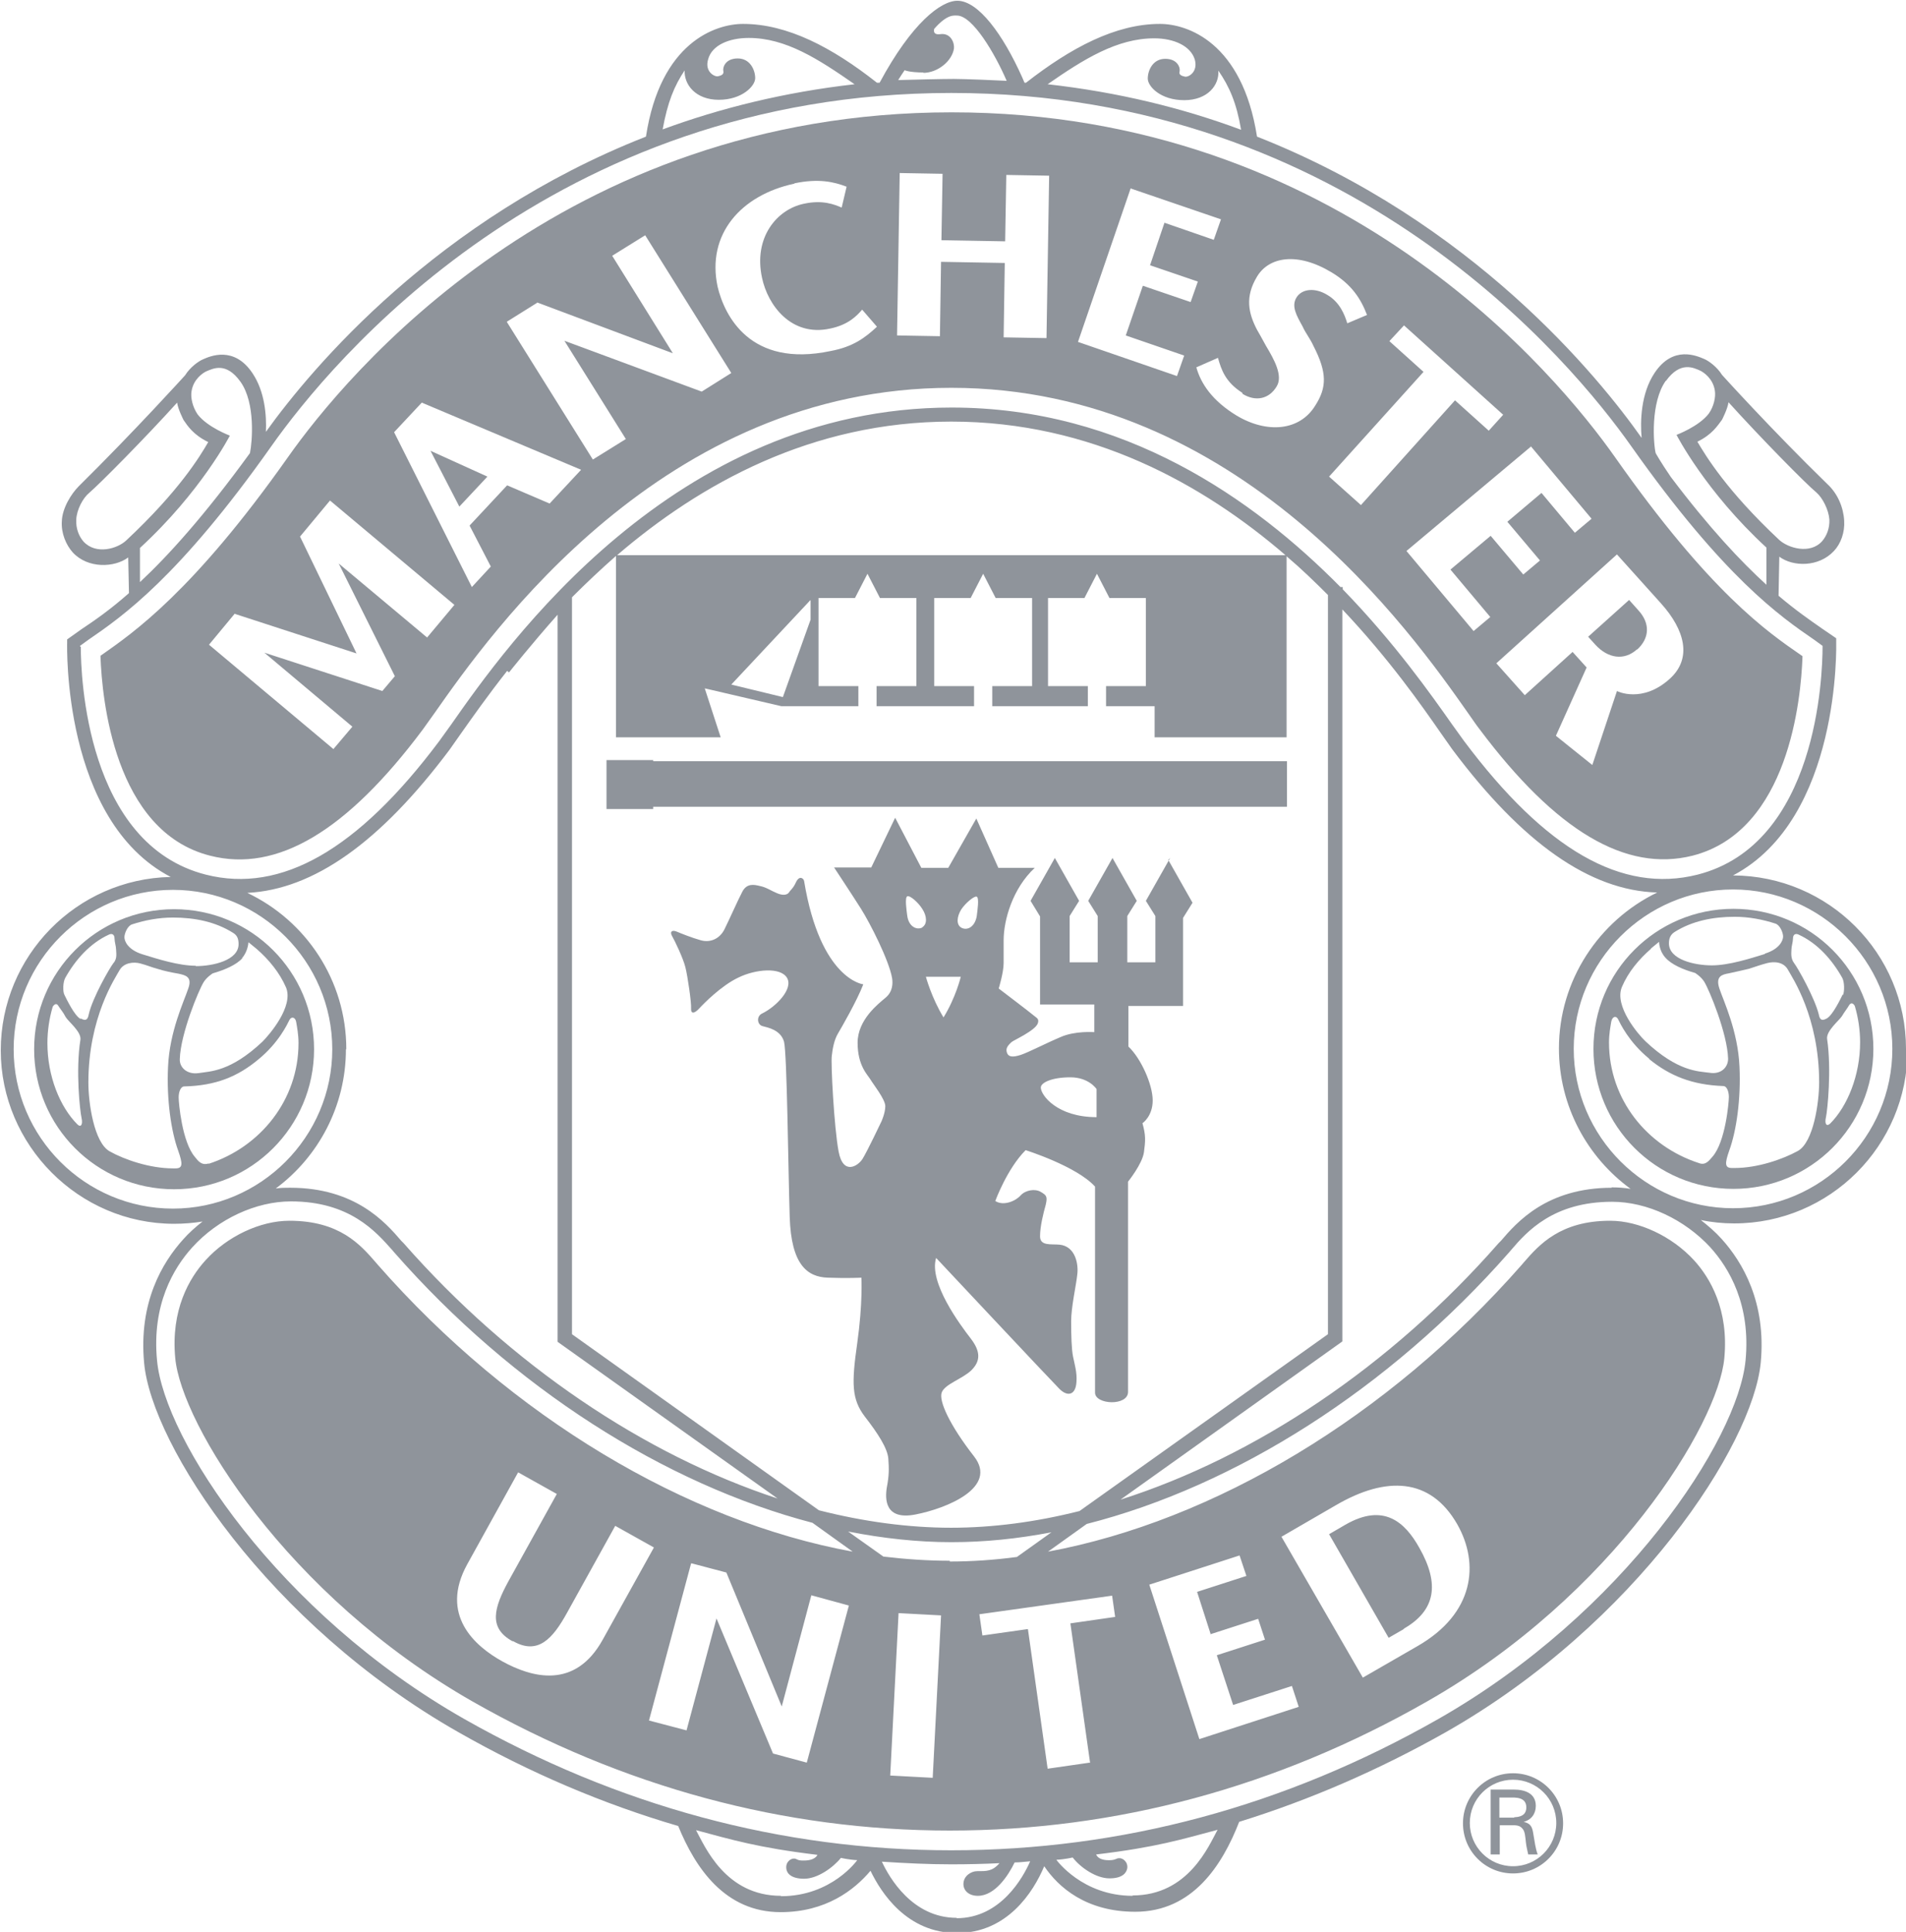 <?xml version="1.0" encoding="UTF-8"?>
<svg id="Layer_2" data-name="Layer 2" xmlns="http://www.w3.org/2000/svg" viewBox="0 0 50.25 50.91">
  <defs>
    <style>
      .cls-1 {
        fill: #8f949b;
      }
    </style>
  </defs>
  <g id="Layer_1-2" data-name="Layer 1">
    <g>
      <path class="cls-1" d="M50.25,27.64c0-2.52-2.04-4.56-4.56-4.57,2.85-1.5,2.72-6.11,2.72-6.16v-.09s-.38-.26-.38-.26c-.3-.21-.68-.47-1.14-.86l.02-1.03c.36.27,1.04.28,1.44-.15.18-.19.29-.49.27-.8-.02-.35-.17-.71-.44-.96-1.48-1.44-2.78-2.88-2.78-2.88-.13-.21-.35-.37-.47-.42-.19-.08-.82-.37-1.31.37-.36.54-.38,1.27-.34,1.71-1.12-1.59-4.45-5.7-10.14-7.94-.39-2.49-1.84-2.97-2.56-2.97-1.17,0-2.35.63-3.53,1.55-.01,0-.03,0-.04,0l-.06-.14c-.51-1.14-1.16-2.02-1.71-2.02-.43,0-1.2.58-2.05,2.16-.02,0-.05,0-.07,0-1.18-.93-2.36-1.55-3.53-1.55-.72,0-2.18.48-2.56,2.97-5.5,2.16-8.8,6.08-10.02,7.78.02-.44-.03-1.06-.35-1.54-.49-.74-1.13-.45-1.31-.37-.12.05-.34.21-.47.42,0,0-1.33,1.47-2.8,2.92-.2.2-.44.58-.45.93-.02.31.11.62.29.82.4.43,1.1.4,1.46.13l.02.94c-.51.45-.92.73-1.25.95l-.38.27v.09c0,.05-.13,4.68,2.73,6.17-2.48.05-4.48,2.08-4.48,4.57s2.05,4.57,4.57,4.57c.25,0,.5-.02.75-.06-.18.14-.36.3-.51.47-.55.61-1.18,1.66-1.03,3.26.2,2.17,3.27,6.88,8.29,9.73,1.88,1.07,3.81,1.89,5.79,2.47.45,1.1,1.23,2.27,2.7,2.27,1.19,0,1.94-.58,2.37-1.09.28.58.96,1.64,2.28,1.64s2.01-1.07,2.3-1.76c.37.55,1.1,1.2,2.4,1.2,1.52,0,2.3-1.24,2.74-2.37,1.87-.58,3.69-1.37,5.46-2.37,5.01-2.85,8.08-7.56,8.29-9.73.15-1.59-.48-2.65-1.03-3.26-.17-.19-.36-.35-.55-.5.28.06.58.09.88.09,2.52,0,4.57-2.05,4.57-4.57ZM49.89,27.64c0,2.32-1.89,4.2-4.2,4.2s-4.2-1.89-4.2-4.2,1.89-4.2,4.2-4.2,4.2,1.89,4.2,4.2ZM45.4,11.06s.15-.29.17-.46c.85.94,2.04,2.15,2.32,2.38.16.14.32.45.34.71.01.23-.07.43-.19.57-.32.36-.9.18-1.13-.03-1.39-1.3-1.94-2.22-2.16-2.59.39-.19.53-.42.65-.58ZM43.92,10.04c.38-.53.73-.35.91-.27.08.04.33.2.38.52.03.17-.03.43-.16.61-.26.34-.85.56-.85.56,0,0,.76,1.49,2.37,2.97v.98c-.67-.61-1.5-1.49-2.52-2.84-.28-.41-.4-.63-.4-.63-.06-.25-.14-1.34.27-1.91ZM23.68,2.11h0s0,0,0,0c0,0,0,0,0,0ZM30.43,1.01c.52,0,.96.2,1.07.56.09.33-.17.47-.26.45-.09-.02-.17-.05-.14-.14.02-.09-.05-.33-.38-.33s-.46.31-.46.52.34.57.96.57.93-.4.9-.78c.29.42.48.85.6,1.56-1.53-.57-3.23-.99-5.1-1.2.95-.66,1.83-1.21,2.81-1.21ZM24.34,1.92c.38,0,.76-.31.81-.64.02-.14-.08-.42-.36-.38-.22.03-.16-.14-.16-.14.34-.39.52-.35.6-.35.41,0,1,1,1.31,1.72-.23-.01-.45-.02-.68-.03-.28-.01-.56-.02-.71-.02-.32,0-1.1.02-1.47.03.06-.1.11-.17.17-.26,0,0,.12.06.5.06ZM18.05,1.85c-.02.38.29.78.9.78s.96-.36.96-.57-.13-.52-.46-.52-.4.24-.38.33c.02.09-.05.12-.14.14-.09.02-.36-.12-.26-.45.1-.37.55-.56,1.07-.56.98,0,1.84.56,2.79,1.22-1.85.21-3.54.63-5.06,1.19.13-.71.3-1.14.59-1.57ZM3.33,14.24c-.23.22-.8.39-1.13.03-.12-.14-.2-.34-.19-.57.01-.27.18-.58.34-.71.28-.24,1.47-1.44,2.32-2.38.02.17.17.46.17.46.11.16.26.39.65.58-.22.38-.77,1.29-2.16,2.59ZM3.69,14.44c1.61-1.48,2.37-2.96,2.37-2.96,0,0-.59-.22-.85-.56-.13-.19-.19-.44-.16-.61.05-.32.3-.48.38-.52.19-.08.53-.26.91.27.4.56.31,1.59.25,1.88-1.2,1.65-2.15,2.7-2.9,3.4v-.89ZM2.11,17.04s0-.01,0-.02c.08-.06.22-.16.22-.16.89-.61,2.38-1.64,4.83-5.11,1.54-2.18,7.38-9.3,17.92-9.3s16.38,7.12,17.92,9.3c2.45,3.47,3.94,4.5,4.83,5.11,0,0,.14.1.22.16,0,0,0,.01,0,.02,0,.76-.14,5.21-3.3,6.01-1.99.5-4-.65-6.15-3.52l-.31-.43c-.55-.78-1.51-2.15-2.89-3.57v-.06h-.06c-2.29-2.32-5.71-4.73-10.25-4.73-7.34,0-11.75,6.29-13.2,8.36l-.31.43c-2.15,2.87-4.17,4.02-6.15,3.52-3.16-.8-3.3-5.25-3.3-6.01ZM28.73,46.45l-1.11.16-.52-3.68-1.2.17-.08-.56,3.5-.49.08.56-1.18.17.52,3.68ZM24.81,42.57l-.22,4.28-1.12-.06.22-4.28,1.12.06ZM25.04,41.13c-.57,0-1.16-.04-1.75-.11l-.93-.66c.92.18,1.83.28,2.72.28s1.75-.09,2.64-.26l-.91.65c-.6.08-1.19.12-1.77.12ZM25.08,40.26c-1.13,0-2.31-.16-3.49-.46l-6.51-4.64V15.74c.36-.36.75-.73,1.16-1.09v4.78h2.76l-.42-1.29,2.02.47h2.03v-.53h-1.05v-2.32h.96l.33-.64.33.64h.96v2.32h-1.05v.53h2.57v-.53h-1.05v-2.32h.96l.33-.64.33.64h.96v2.32h-1.05v.53h2.52v-.53h-1.05v-2.32h.96l.33-.64.33.64h.96v2.32h-1.05v.53h1.28v.82h3.48v-4.77c.39.33.75.68,1.09,1.02v19.48l-6.55,4.66c-1.15.29-2.29.44-3.39.44ZM16.27,14.63c2.18-1.87,5.12-3.52,8.81-3.52s6.64,1.65,8.81,3.52h-17.63ZM21.37,15.82v.51s-.73,2.04-.73,2.04l-1.36-.33,2.08-2.22ZM.36,27.65c0-2.32,1.89-4.2,4.2-4.2s4.2,1.89,4.2,4.2-1.89,4.2-4.2,4.2S.36,29.97.36,27.65ZM9.13,27.65c0-1.82-1.07-3.39-2.61-4.12,1.75-.09,3.5-1.33,5.33-3.77l.31-.44c.29-.41.69-.98,1.21-1.64l.05.04s.57-.72,1.28-1.52v19.16l5.8,4.13c-3.51-1.15-7.04-3.52-9.86-6.73l-.06-.06c-.42-.49-1.22-1.4-2.93-1.4-.13,0-.25,0-.38.02,1.12-.83,1.85-2.17,1.85-3.67ZM20.59,49.96c-1.47,0-2.01-1.31-2.24-1.73.94.25,1.62.46,3.2.65,0,0-.05.16-.39.15-.13,0-.15-.04-.2-.05-.1-.02-.25.08-.23.26.01.12.12.27.47.27s.76-.29.97-.55c0,0,.21.05.43.06,0,0-.67.95-2.01.95ZM25.22,50.54c-1.17,0-1.78-1.07-1.97-1.48.61.04,1.22.07,1.83.07.43,0,.85-.01,1.27-.03-.19.22-.35.21-.59.21-.15,0-.36.12-.36.34,0,.17.14.31.38.31.45,0,.8-.53.97-.88.14,0,.27-.02.41-.03-.18.41-.77,1.5-1.94,1.5ZM29.86,49.96c-1.33,0-2.01-.95-2.01-.95.22-.01.43-.06.43-.06.21.27.62.55.97.55s.45-.15.47-.27c.02-.17-.13-.28-.23-.26-.05,0-.07.04-.2.05-.35.02-.39-.15-.39-.15,1.59-.19,2.26-.4,3.2-.65-.23.42-.77,1.73-2.24,1.73ZM45.09,32.87c.5.55,1.07,1.52.93,2.98-.2,2.09-3.2,6.66-8.1,9.45-4.04,2.3-8.36,3.46-12.84,3.46s-8.8-1.17-12.84-3.46c-4.91-2.79-7.91-7.36-8.1-9.45-.14-1.46.43-2.43.93-2.98.68-.75,1.68-1.21,2.6-1.21,1.55,0,2.24.8,2.66,1.27l.06.07c3.13,3.57,7.13,6.11,11.03,7.13l1.06.76c-4.38-.8-8.99-3.54-12.52-7.56l-.06-.07c-.4-.46-.95-1.09-2.27-1.09-.77,0-1.64.41-2.21,1.04-.43.47-.92,1.31-.8,2.58.16,1.74,2.93,6.25,7.84,9.05,3.96,2.25,8.2,3.4,12.58,3.4s8.62-1.14,12.58-3.4c4.92-2.8,7.68-7.31,7.84-9.05.12-1.27-.37-2.11-.8-2.58-.58-.63-1.45-1.04-2.21-1.04-1.31,0-1.87.63-2.27,1.09l-.06.07c-3.52,4.01-8.12,6.75-12.49,7.56l1.02-.73c3.93-1,7.97-3.56,11.13-7.15l.06-.07c.41-.48,1.11-1.27,2.66-1.27.92,0,1.91.46,2.6,1.21ZM13.53,43.25c.65.37,1.04-.06,1.42-.75l1.27-2.29,1.02.57-1.35,2.43c-.73,1.32-1.87,1-2.65.57-.72-.4-1.66-1.22-.92-2.56l1.34-2.42,1.02.57-1.27,2.29c-.39.71-.54,1.24.1,1.59ZM18.24,41.2l.91.24,1.46,3.53.78-2.93.99.27-1.11,4.14-.89-.24-1.49-3.56-.79,2.95-.99-.26,1.11-4.14ZM31.9,43.07l1.27-.41.18.55-1.27.41.43,1.31,1.55-.5.18.55-2.62.85-1.32-4.07,2.38-.77.18.54-1.3.42.36,1.12ZM33.78,40.5l1.45-.84c1.31-.76,2.48-.73,3.19.51.59,1.04.45,2.35-1.05,3.21l-1.44.83-2.15-3.72ZM42.5,31.3c-1.72,0-2.51.91-2.93,1.4l-.06.06c-2.85,3.25-6.42,5.63-9.97,6.76l5.85-4.17v-19.29c1.23,1.3,2.09,2.53,2.59,3.25l.31.44c1.85,2.47,3.63,3.72,5.4,3.77-1.53.74-2.59,2.31-2.59,4.11,0,1.52.75,2.87,1.89,3.7-.17-.03-.34-.04-.51-.04Z"/>
      <path class="cls-1" d="M37.01,42.92c.84-.48.95-1.18.41-2.13-.38-.68-.94-1.19-1.95-.61l-.43.25,1.57,2.73.4-.23Z"/>
      <polygon class="cls-1" points="17.22 20.03 17.16 20.03 17.15 20.03 17.14 20.03 17.13 20.03 17.12 20.03 17.11 20.03 17.09 20.03 17.08 20.03 17.07 20.03 17.06 20.03 17.05 20.03 17.04 20.03 17.02 20.03 17.01 20.03 17 20.03 16.99 20.03 16.98 20.03 16.97 20.03 16.95 20.03 16.94 20.03 16.93 20.03 16.92 20.03 16.91 20.03 16.9 20.03 16.88 20.03 16.87 20.03 16.86 20.03 16.85 20.03 16.84 20.03 16.83 20.03 16.81 20.03 16.8 20.03 16.79 20.03 16.78 20.03 16.77 20.03 16.76 20.03 16.75 20.03 16.73 20.03 16.72 20.03 16.71 20.03 16.7 20.03 16.69 20.03 16.68 20.03 16.66 20.03 16.65 20.03 16.64 20.03 16.63 20.03 16.62 20.03 16.61 20.03 16.59 20.03 16.58 20.03 16.57 20.03 16.56 20.03 16.55 20.03 16.54 20.03 16.52 20.03 16.51 20.03 16.5 20.03 16.49 20.03 16.48 20.03 16.47 20.03 16.45 20.03 16.44 20.03 16.43 20.03 16.42 20.03 16.41 20.03 16.4 20.03 16.38 20.03 16.37 20.03 16.36 20.03 16.35 20.03 16.34 20.03 16.33 20.03 16.31 20.03 16.3 20.03 16.29 20.03 16.28 20.03 16.27 20.03 16.26 20.03 16.24 20.03 16.23 20.03 16.22 20.03 16.21 20.03 16.2 20.03 16.19 20.03 16.17 20.03 16.16 20.03 16.15 20.03 16.14 20.03 16.13 20.03 16.12 20.03 15.99 20.03 15.99 21.32 17.22 21.32 17.22 21.26 33.93 21.26 33.93 20.06 17.22 20.06 17.22 20.03"/>
      <polygon class="cls-1" points="11.35 11.88 12.11 13.35 12.85 12.56 11.35 11.88"/>
      <path class="cls-1" d="M43.16,17.12c.34-.31.34-.7.04-1.03l-.25-.28-1.08.97.19.21c.33.36.76.43,1.1.12Z"/>
      <path class="cls-1" d="M11.15,19.22c.07-.1.18-.25.3-.42,1.49-2.12,6.02-8.58,13.63-8.58s12.14,6.46,13.63,8.58c.12.17.22.32.3.42,2.01,2.68,3.85,3.77,5.61,3.33,2.55-.65,2.86-4.16,2.9-5.22v-.04s-.03-.02-.03-.02c-.9-.62-2.4-1.65-4.91-5.22-1.5-2.13-7.21-9.09-17.49-9.09S9.09,9.92,7.59,12.05c-2.5,3.54-4.07,4.62-4.91,5.21l-.03.02v.04c.04,1.06.35,4.59,2.89,5.23,1.76.45,3.6-.64,5.61-3.33ZM42.62,14.6l1.17,1.3c.63.7.83,1.45.23,1.99-.72.65-1.38.33-1.39.32l-.65,1.95-.96-.77.81-1.8-.37-.41-1.26,1.14-.75-.84,3.18-2.87ZM40.35,11.75l1.61,1.92-.44.37-.88-1.05-.9.76.86,1.02-.44.37-.86-1.02-1.06.89,1.05,1.25-.44.37-1.77-2.11,3.28-2.75ZM37.01,8.57l2.62,2.36-.38.42-.89-.8-2.48,2.76-.84-.75,2.49-2.76-.9-.81.39-.42ZM32.76,10.38c.34.21.7.14.9-.2.17-.28-.07-.71-.28-1.06-.09-.17-.24-.43-.24-.43-.23-.44-.32-.87,0-1.4.31-.52,1.06-.66,1.97-.11.53.32.77.7.93,1.12l-.52.22c-.07-.23-.2-.56-.53-.75-.31-.19-.66-.17-.81.07-.14.23,0,.47.16.76.08.18.2.32.29.52.36.7.35,1.09.05,1.56-.41.68-1.28.75-2.08.27-.64-.39-.94-.84-1.06-1.27l.57-.25c.09.32.2.64.64.92ZM29.82,4.97l2.37.81-.19.54-1.3-.45-.38,1.12,1.26.43-.19.54-1.26-.43-.45,1.31,1.54.53-.19.54-2.61-.9,1.39-4.05ZM23.72,4.56l1.13.02-.03,1.75,1.68.03.03-1.75,1.13.02-.07,4.28-1.13-.02.03-1.96-1.68-.03-.03,1.96-1.13-.02.07-4.28ZM20.95,4.83c.63-.13,1.03-.04,1.37.09l-.13.55h0c-.19-.08-.5-.21-1-.1-.71.15-1.33.89-1.1,1.95.15.72.77,1.56,1.79,1.34.49-.1.71-.34.85-.5l.39.45c-.31.29-.63.53-1.22.64-2.13.45-2.8-.94-2.98-1.69-.3-1.39.62-2.42,2.02-2.72ZM14.16,7.97l3.58,1.34-1.6-2.57.87-.54,2.27,3.63-.78.49-3.62-1.34,1.62,2.59-.87.54-2.27-3.63.8-.5ZM11.12,10.61l4.2,1.77-.83.89-1.12-.48-.99,1.06.56,1.08-.5.54-2.05-4.08.73-.78ZM6.2,16.18l3.2,1.04-1.49-3.08.79-.95,3.28,2.75-.72.86-2.33-1.95,1.48,2.97-.33.39-3.11-1.01,2.32,1.95-.5.59-3.28-2.75.68-.82Z"/>
      <path class="cls-1" d="M4.59,23.96c-2.04,0-3.69,1.65-3.69,3.69s1.65,3.69,3.69,3.69,3.69-1.65,3.69-3.69-1.65-3.69-3.69-3.69ZM2.15,29.46c.04.18-.02.26-.11.17-.46-.46-.79-1.27-.79-2.14,0-.33.05-.66.14-.96,0,0,.08-.14.15-.02.05.08.13.17.19.29.07.12.42.39.39.6-.13.81-.01,1.89.03,2.06ZM2.12,26.85c-.16-.09-.36-.51-.42-.63-.05-.09-.04-.34.02-.45.27-.48.65-.91,1.15-1.14.06-.03.15-.03.15.11,0,.08.04.2.04.28,0,.08.04.24-.07.36-.1.13-.55.91-.65,1.35-.02.1-.05.2-.21.11ZM5.16,25.45c-.45,0-1.01-.18-1.4-.3-.39-.12-.48-.35-.48-.45s.08-.3.2-.34c.34-.11.7-.18,1.08-.18.57,0,1.12.11,1.58.4.12.07.15.17.15.3,0,.43-.68.58-1.13.58ZM6.38,25.25c.16-.18.17-.42.17-.42.06.05.22.18.22.18.32.28.6.62.77,1.01.21.5-.44,1.25-.62,1.43-.85.8-1.38.78-1.69.83-.3.04-.5-.15-.49-.37.02-.67.5-1.82.63-2.03.09-.14.24-.23.24-.23.31-.09.62-.22.78-.4ZM3.15,25.57c.11-.2.37-.23.55-.18.19.05.26.09.48.15.12.04.35.09.53.12.18.04.37.08.25.4-.11.33-.49,1.12-.53,2.06-.04.85.08,1.69.27,2.21.12.34.12.46-.07.46-.02,0-.05,0-.07,0-.61,0-1.28-.23-1.67-.45-.41-.23-.56-1.27-.56-1.81,0-1.72.71-2.76.82-2.96ZM5.5,30.66c-.19.06-.28-.07-.36-.17-.34-.39-.43-1.43-.43-1.57s.05-.29.15-.29c.83-.02,1.41-.26,1.95-.71.54-.44.77-.94.82-1.04.05-.1.16-.08.18.06.02.12.06.32.06.55,0,1.5-1.01,2.74-2.37,3.18Z"/>
      <path class="cls-1" d="M42.01,27.64c0,2.04,1.65,3.69,3.69,3.69s3.69-1.65,3.69-3.69-1.65-3.69-3.69-3.69-3.69,1.65-3.69,3.69ZM48.14,29.44c.04-.18.15-1.26.03-2.06-.03-.21.32-.49.39-.6.07-.12.14-.2.19-.29.08-.12.15.02.15.02.09.3.14.63.14.96,0,.86-.33,1.68-.79,2.14-.1.09-.15,0-.11-.17ZM48.58,26.21c-.06.12-.26.54-.42.63-.16.09-.19-.01-.21-.11-.11-.44-.55-1.22-.65-1.35-.1-.13-.07-.29-.07-.36,0-.08.04-.2.04-.28,0-.14.09-.14.15-.11.5.23.88.66,1.15,1.14.06.11.06.36.02.45ZM47.96,28.52c0,.54-.15,1.58-.56,1.81-.4.22-1.06.45-1.67.45-.02,0-.05,0-.07,0-.19,0-.19-.12-.07-.46.19-.52.31-1.36.27-2.21-.04-.94-.42-1.73-.53-2.06-.11-.33.08-.37.25-.4.18-.04.41-.09.53-.12.22-.07.29-.1.48-.15.19-.05.44-.03.55.18.11.2.82,1.24.82,2.96ZM46.53,25.14c-.39.12-.95.3-1.4.3s-1.13-.15-1.13-.58c0-.13.04-.23.15-.3.46-.29,1.01-.4,1.58-.4.38,0,.74.07,1.08.18.12.04.2.24.2.34s-.09.33-.48.45ZM43.52,25s.16-.13.22-.18c0,0,0,.24.17.42.16.18.46.31.78.4,0,0,.15.09.24.23.13.21.61,1.36.63,2.03,0,.23-.19.42-.49.37-.3-.04-.84-.03-1.69-.83-.19-.18-.83-.93-.62-1.43.17-.4.45-.73.77-1.01ZM43.48,27.91c.54.44,1.13.68,1.95.71.1,0,.15.15.15.29s-.09,1.18-.43,1.57c-.09.1-.18.24-.36.17-1.36-.44-2.37-1.67-2.37-3.18,0-.22.04-.43.06-.55.03-.14.13-.16.18-.06.05.1.28.6.82,1.04Z"/>
      <path class="cls-1" d="M40.17,48.01h0c.2-.05.32-.21.32-.42,0-.34-.3-.43-.58-.43h-.61v1.71h.24v-.77h.33c.09,0,.19,0,.26.08.08.08.08.22.1.38.01.1.04.21.06.31h.25c-.06-.16-.08-.34-.11-.51-.03-.19-.05-.3-.26-.35ZM39.92,47.9h-.39v-.53h.39c.26.01.32.13.32.26s-.06.25-.32.26Z"/>
      <path class="cls-1" d="M39.89,46.73c-.73,0-1.32.59-1.32,1.32s.59,1.32,1.32,1.32,1.32-.59,1.32-1.32-.59-1.32-1.32-1.32ZM39.89,49.18c-.63,0-1.14-.51-1.14-1.14s.51-1.14,1.14-1.14,1.14.51,1.14,1.14-.51,1.14-1.14,1.14Z"/>
      <path class="cls-1" d="M30.85,22.61l-.64,1.13.25.4v1.22h-.74v-1.22l.25-.4-.64-1.13-.64,1.13.25.4v1.22h-.74v-1.22l.25-.4-.64-1.13-.64,1.13.25.41v2.32h1.43v.73s-.51-.04-.89.13c-.38.16-.84.4-1.05.47-.22.07-.32.05-.36-.05-.04-.11,0-.18.12-.29.06-.05.62-.3.69-.49.04-.11-.02-.14-.07-.18-.13-.11-.96-.74-.96-.74,0,0,.13-.42.13-.67v-.6c0-.54.24-1.37.82-1.91h-.96l-.58-1.3-.74,1.3h-.71s-.69-1.32-.69-1.32l-.63,1.31h-.98s.47.71.71,1.09c.24.38.74,1.36.82,1.83.02.13.02.35-.17.51-.19.16-.74.58-.74,1.19s.27.85.34.97c.07.12.39.52.39.7s-.1.4-.1.4c0,0-.38.8-.5.99-.12.19-.51.44-.63-.19-.12-.63-.21-2.35-.18-2.53.02-.18.06-.41.16-.58.1-.17.5-.86.67-1.3,0,0-1.13-.12-1.56-2.72-.01-.07-.12-.16-.21.02-.08.18-.15.21-.19.28-.05.07-.17.08-.31.02-.15-.06-.29-.16-.45-.19-.16-.04-.35-.08-.47.15-.12.23-.35.75-.47.99-.12.24-.36.36-.62.29-.25-.07-.52-.18-.64-.23-.12-.05-.19,0-.12.12.07.12.29.58.35.82.06.24.16.93.15,1.08-.01.15.08.15.21.01.12-.13.59-.61,1.04-.82.45-.22,1.11-.28,1.28.01.17.29-.29.76-.66.94-.15.07-.13.29.01.33.15.04.48.1.57.41.08.31.11,3.35.15,4.62.04,1.27.47,1.58,1,1.6.53.02.89,0,.89,0,0,0,.04.67-.11,1.73-.15,1.05-.15,1.47.2,1.93.35.45.6.84.62,1.11.02.27.02.45-.04.76-.05.31-.05.87.76.71.82-.16,2.18-.71,1.54-1.53-.64-.82-.94-1.47-.85-1.69.09-.22.54-.35.78-.58.24-.24.25-.49-.02-.84-.27-.35-1.11-1.47-.91-2.12,0,0,3.03,3.23,3.25,3.45.22.22.43.16.45-.18.02-.25-.05-.47-.09-.67-.04-.2-.05-.56-.05-.93s.13-.94.16-1.22c.04-.27-.04-.76-.47-.8-.22-.02-.51.04-.51-.22s.09-.62.15-.83c.05-.22.02-.25-.13-.34-.15-.09-.4-.05-.53.09-.13.15-.45.29-.67.15,0,0,.31-.85.8-1.34,0,0,1.34.42,1.83.96v5.43c0,.32.87.36.87-.02v-5.54s.38-.47.42-.78c.04-.3.05-.44-.04-.76,0,0,.27-.18.27-.6s-.31-1.11-.64-1.42v-1.07h1.44s0-2.32,0-2.32l.25-.4-.64-1.13ZM24.32,24.44c-.15.08-.36-.02-.4-.3-.02-.15-.07-.49,0-.52.07-.03.29.16.4.34.11.17.14.39-.01.48ZM24.88,26.82c-.32-.52-.47-1.08-.47-1.08h.92s-.13.55-.46,1.08ZM25.75,24.15c-.05.27-.24.38-.4.3-.15-.08-.12-.3-.01-.48.11-.17.35-.37.41-.34.07.03.02.36,0,.52ZM28.91,29.44c-1.04,0-1.47-.58-1.47-.78,0-.13.29-.27.78-.27s.69.31.69.31v.74Z"/>
    </g>
  </g>
</svg>